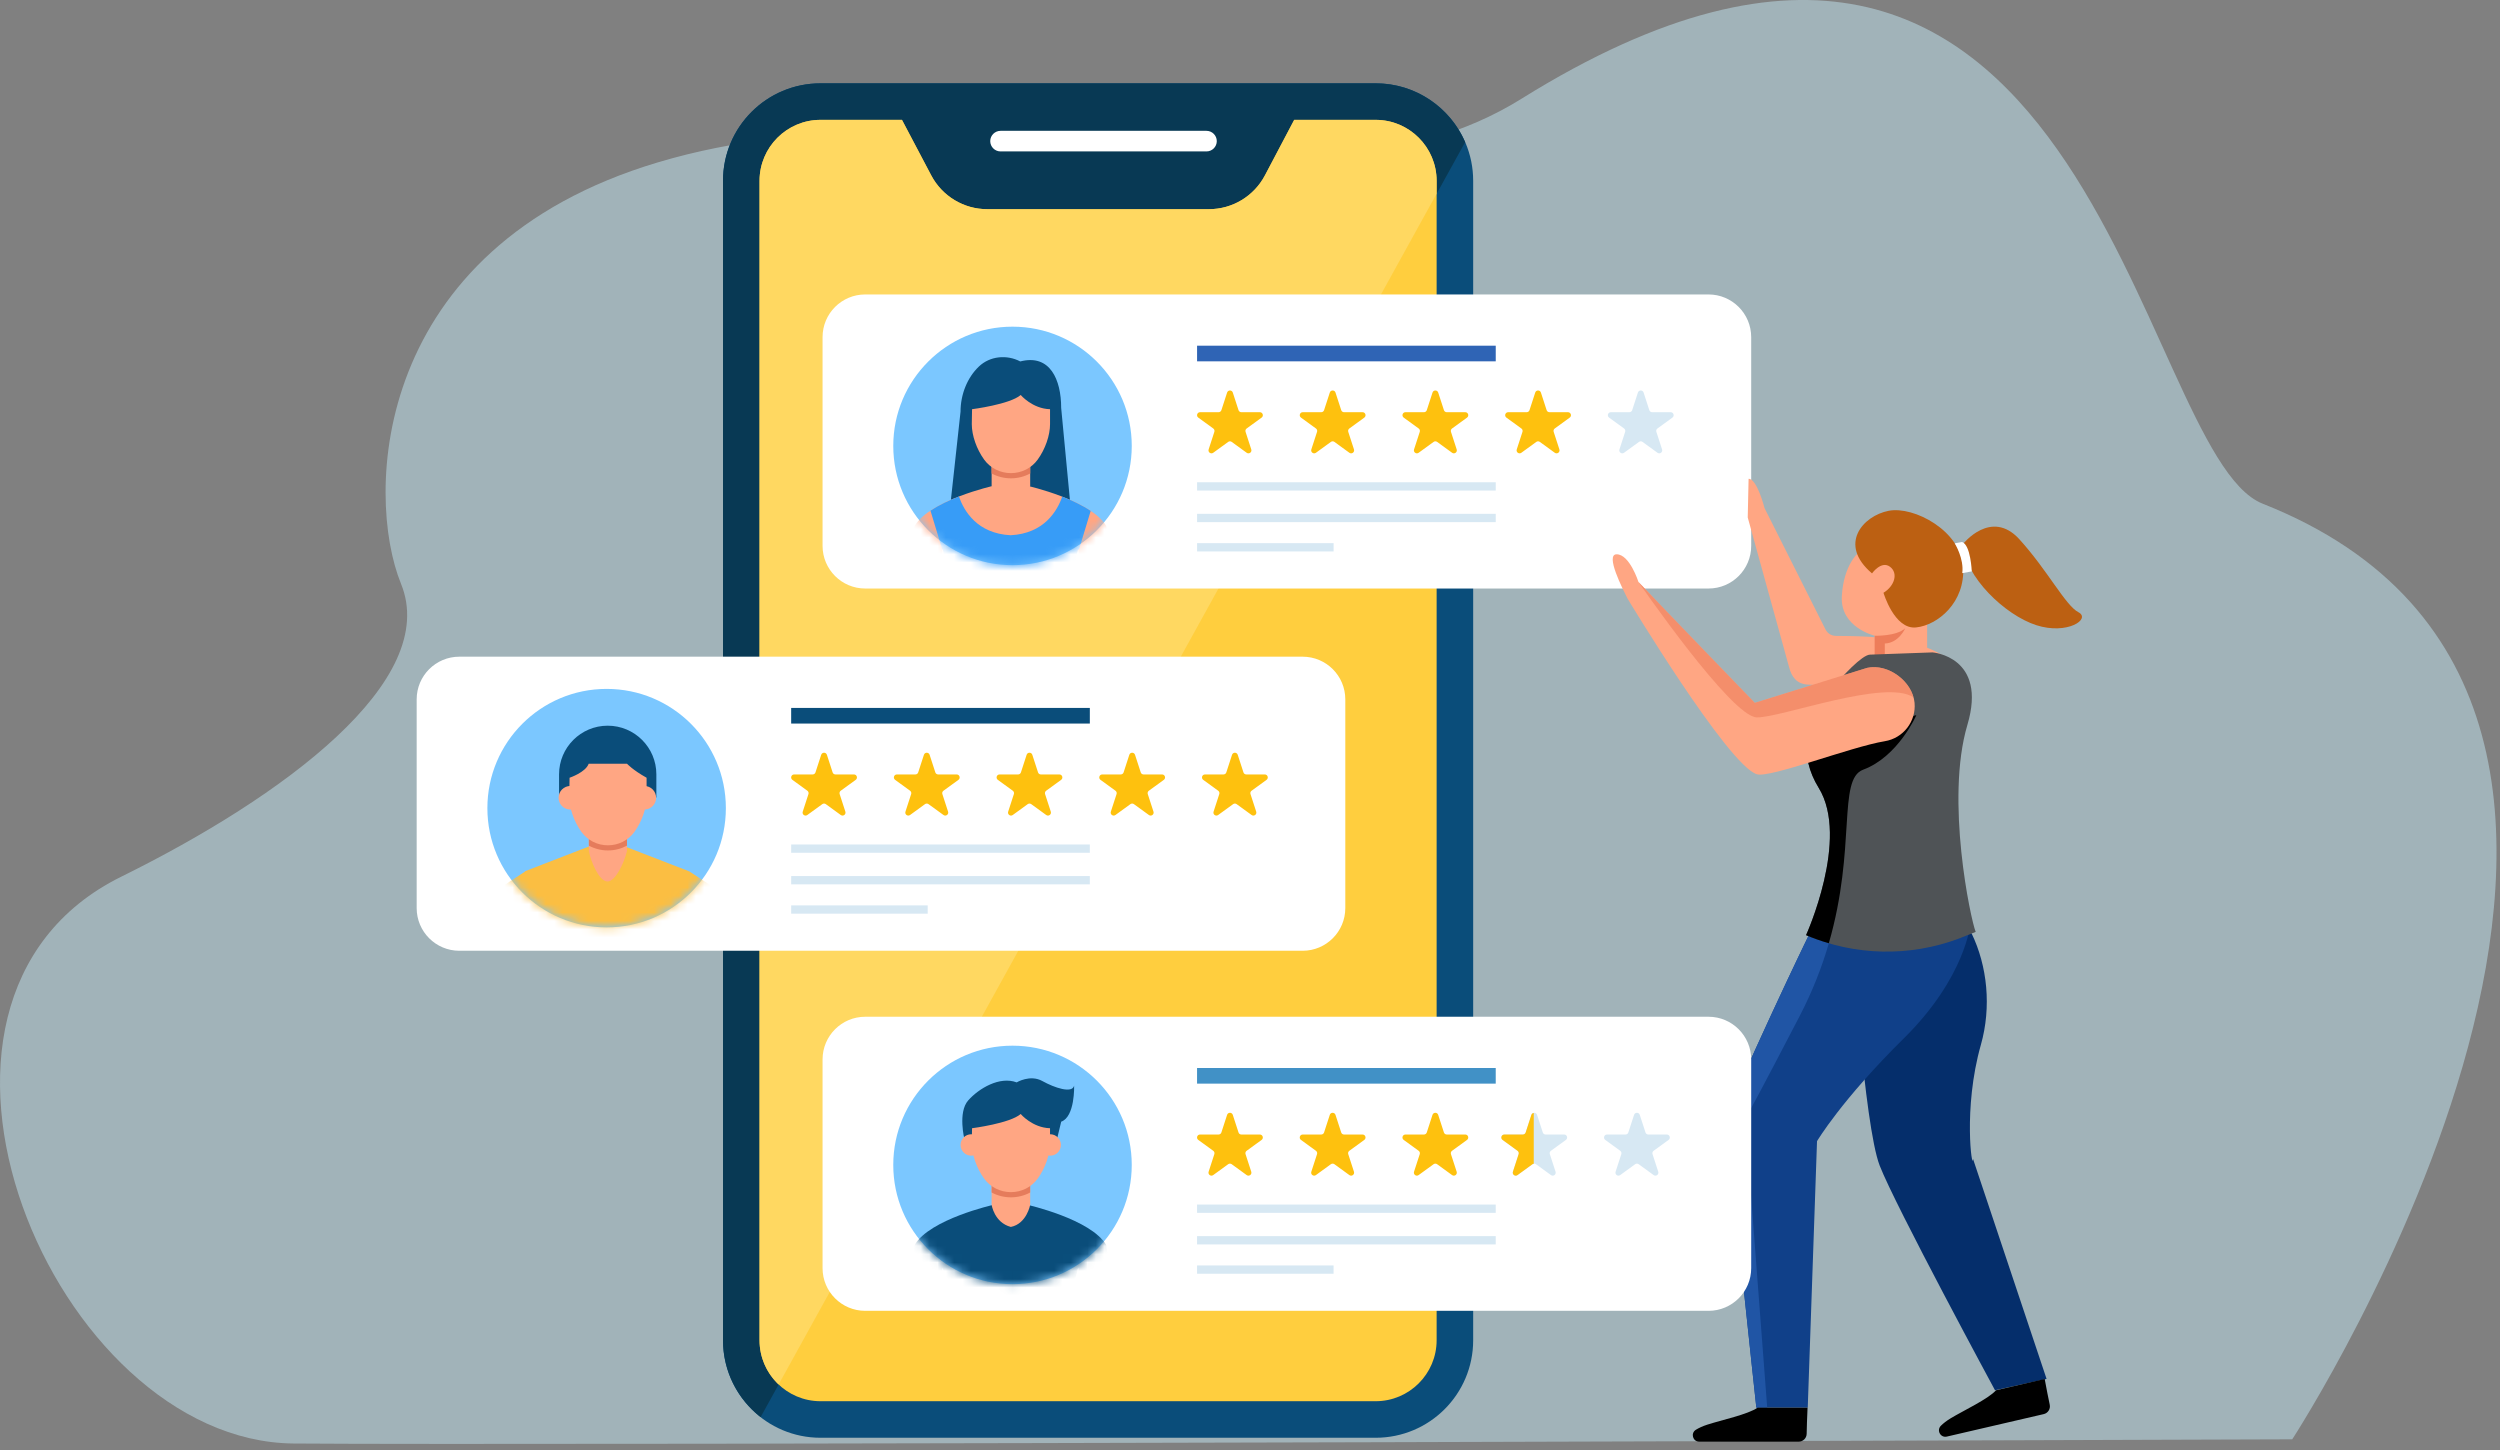 <svg viewBox="0 0 300 174" fill="none" xmlns="http://www.w3.org/2000/svg">
                        <rect x="0" y="0" width="300" height="174" fill="#808080" stroke="none"/>
                        <path d="M275.069 172.719C275.069 172.719 332.516 84.557 271.526 60.445C256.163 54.371 250.804 -30.659 182.566 11.856C155.428 28.764 116.352 8.303 78.932 19.487C44.565 29.757 43.775 59.383 48.12 70.049C52.868 81.703 33.935 95.636 14.544 105.205C-15.872 120.216 6.494 172.969 35.229 173.221C63.963 173.473 275.069 172.719 275.069 172.719Z" fill="#C2E7F2" fill-opacity="0.5"></path>
                        <path d="M165.081 10H98.462C92 10 86.762 15.239 86.762 21.701V160.83C86.762 167.293 92 172.531 98.462 172.531H165.081C171.543 172.531 176.781 167.293 176.781 160.83V21.701C176.781 15.239 171.543 10 165.081 10Z" fill="#0A4D7A"></path>
                        <path d="M165.08 10H98.461C91.999 10 86.761 15.239 86.761 21.701V160.829C86.761 164.58 88.532 167.91 91.276 170.051L175.819 17.059C174.021 12.907 169.892 10 165.08 10Z" fill="#083954"></path>
                        <path d="M144.778 15.7H120.064C119.384 15.7 118.828 16.256 118.828 16.936C118.828 17.616 119.384 18.171 120.064 18.171H144.778C145.458 18.171 146.014 17.615 146.014 16.936C146.014 16.256 145.458 15.7 144.778 15.7Z" fill="white"></path>
                        <path d="M165.079 14.384H155.304L151.787 21.05C150.472 23.542 147.887 25.101 145.069 25.101H118.471C115.653 25.101 113.068 23.542 111.753 21.05L108.236 14.384H98.461C94.427 14.384 91.144 17.666 91.144 21.701V160.829C91.144 164.863 94.427 168.146 98.461 168.146H165.079C169.114 168.146 172.396 164.863 172.396 160.829V21.701C172.396 17.666 169.114 14.384 165.079 14.384Z" fill="#FFCE3E"></path>
                        <path opacity="0.85" d="M172.395 21.703V23.247L93.433 166.143C92.024 164.802 91.144 162.919 91.144 160.827V21.703C91.144 17.667 94.428 14.383 98.457 14.383H108.235L111.749 21.053C113.07 23.546 115.65 25.103 118.473 25.103H145.072C147.888 25.103 150.469 23.546 151.789 21.053L155.303 14.383H165.081C169.111 14.383 172.395 17.667 172.395 21.703Z" fill="#FFD968"></path>
                        <path d="M205.022 35.334H103.829C101 35.334 98.707 37.627 98.707 40.456V65.501C98.707 68.33 101 70.623 103.829 70.623H205.022C207.85 70.623 210.144 68.33 210.144 65.501V40.456C210.143 37.627 207.85 35.334 205.022 35.334Z" fill="white"></path>
                        <path d="M147.936 47.105L148.622 49.218C148.67 49.365 148.808 49.465 148.962 49.465H151.184C151.53 49.465 151.675 49.909 151.394 50.113L149.597 51.419C149.472 51.51 149.419 51.672 149.467 51.819L150.153 53.932C150.26 54.262 149.883 54.536 149.602 54.333L147.805 53.027C147.68 52.935 147.51 52.935 147.384 53.027L145.587 54.333C145.307 54.536 144.929 54.262 145.037 53.932L145.723 51.819C145.771 51.672 145.718 51.51 145.593 51.419L143.796 50.113C143.515 49.909 143.659 49.465 144.006 49.465H146.227C146.383 49.465 146.519 49.365 146.568 49.218L147.254 47.105C147.362 46.776 147.829 46.776 147.936 47.105Z" fill="#FEC10E"></path>
                        <path d="M160.259 47.105L160.946 49.218C160.993 49.365 161.131 49.465 161.286 49.465H163.507C163.854 49.465 163.998 49.909 163.717 50.113L161.921 51.419C161.795 51.51 161.743 51.672 161.791 51.819L162.477 53.932C162.584 54.262 162.207 54.536 161.926 54.333L160.129 53.027C160.004 52.935 159.834 52.935 159.708 53.027L157.911 54.333C157.63 54.536 157.252 54.262 157.36 53.932L158.046 51.819C158.094 51.672 158.042 51.51 157.916 51.419L156.119 50.113C155.839 49.909 155.983 49.465 156.329 49.465H158.55C158.705 49.465 158.843 49.365 158.89 49.218L159.577 47.105C159.686 46.776 160.152 46.776 160.259 47.105Z" fill="#FEC10E"></path>
                        <path d="M172.585 47.105L173.271 49.218C173.319 49.365 173.457 49.465 173.612 49.465H175.834C176.18 49.465 176.325 49.909 176.044 50.113L174.246 51.419C174.12 51.51 174.068 51.672 174.116 51.819L174.802 53.932C174.909 54.262 174.532 54.536 174.252 54.333L172.454 53.027C172.329 52.935 172.159 52.935 172.034 53.027L170.236 54.333C169.956 54.536 169.579 54.262 169.685 53.932L170.372 51.819C170.419 51.672 170.367 51.51 170.242 51.419L168.445 50.113C168.165 49.909 168.309 49.465 168.655 49.465H170.876C171.031 49.465 171.168 49.365 171.216 49.218L171.902 47.105C172.011 46.776 172.478 46.776 172.585 47.105Z" fill="#FEC10E"></path>
                        <path d="M184.909 47.105L185.595 49.218C185.643 49.365 185.781 49.465 185.935 49.465H188.157C188.503 49.465 188.648 49.909 188.367 50.113L186.57 51.419C186.445 51.51 186.393 51.672 186.44 51.819L187.127 53.932C187.234 54.262 186.856 54.536 186.576 54.333L184.779 53.027C184.653 52.935 184.483 52.935 184.358 53.027L182.561 54.333C182.281 54.536 181.903 54.262 182.01 53.932L182.697 51.819C182.744 51.672 182.692 51.51 182.567 51.419L180.769 50.113C180.489 49.909 180.633 49.465 180.979 49.465H183.201C183.356 49.465 183.493 49.365 183.542 49.218L184.228 47.105C184.336 46.776 184.802 46.776 184.909 47.105Z" fill="#FEC10E"></path>
                        <path d="M197.232 47.105L197.918 49.218C197.966 49.365 198.104 49.465 198.259 49.465H200.48C200.827 49.465 200.971 49.909 200.69 50.113L198.893 51.419C198.768 51.51 198.716 51.672 198.763 51.819L199.45 53.932C199.556 54.262 199.179 54.536 198.899 54.333L197.101 53.027C196.976 52.935 196.806 52.935 196.681 53.027L194.883 54.333C194.603 54.536 194.225 54.262 194.333 53.932L195.019 51.819C195.067 51.672 195.014 51.51 194.889 51.419L193.091 50.113C192.811 49.909 192.955 49.465 193.301 49.465H195.522C195.678 49.465 195.815 49.365 195.863 49.218L196.549 47.105C196.659 46.776 197.125 46.776 197.232 47.105Z" fill="#D7E8F3"></path>
                        <path d="M179.489 57.87H143.649V58.865H179.489V57.87Z" fill="#D7E8F3"></path>
                        <path d="M179.489 41.483H143.649V43.36H179.489V41.483Z" fill="#2F64B5"></path>
                        <path d="M179.489 61.659H143.649V62.655H179.489V61.659Z" fill="#D7E8F3"></path>
                        <path d="M160.032 65.178H143.649V66.173H160.032V65.178Z" fill="#D7E8F3"></path>
                        <path d="M121.502 67.819C129.404 67.819 135.811 61.412 135.811 53.509C135.811 45.606 129.404 39.2 121.502 39.2C113.6 39.2 107.193 45.606 107.193 53.509C107.193 61.412 113.6 67.819 121.502 67.819Z" fill="#7BC7FF"></path>
                        <mask id="mask0_189_1475" style="mask-type:luminance" maskUnits="userSpaceOnUse" x="107" y="39" width="29" height="29">
                          <path d="M121.501 67.819C129.403 67.819 135.81 61.412 135.81 53.509C135.81 45.606 129.403 39.2 121.501 39.2C113.599 39.2 107.192 45.606 107.192 53.509C107.192 61.412 113.599 67.819 121.501 67.819Z" fill="white"></path>
                        </mask>
                        <g mask="url(#mask0_189_1475)">
                          <path d="M128.597 62.172L127.341 48.95C127.341 45.564 126.011 42.449 122.429 43.373C120.81 42.525 118.793 42.722 117.469 43.982C116.068 45.316 115.265 47.346 115.265 49.393L113.861 62.246L128.597 62.172Z" fill="#0A4D7A"></path>
                          <path d="M123.623 55.38V58.291C123.623 58.291 123.217 60.567 121.301 60.951C119.304 60.427 118.995 58.291 118.995 58.291V55.38H123.623Z" fill="#FFA683"></path>
                          <path d="M123.623 54.964V56.817C122.922 57.196 122.127 57.4 121.31 57.4C120.491 57.4 119.697 57.196 118.995 56.817V54.964H123.623Z" fill="#E57C5C"></path>
                          <path d="M126.004 49.105C123.877 49.046 122.484 47.398 122.484 47.398C121.188 48.527 116.646 49.105 116.646 49.105L116.615 50.898C116.615 52.249 117.186 53.891 118.098 55.154C118.84 56.181 120.043 56.776 121.31 56.776C122.578 56.776 123.78 56.181 124.522 55.154C125.435 53.891 126.005 52.248 126.005 50.898L126.004 49.105Z" fill="#FFA683"></path>
                          <path d="M132.754 63.132C130.941 60.014 123.267 58.291 123.267 58.291L121.25 59.064L119.232 58.291C119.232 58.291 111.557 60.014 109.744 63.132L107.521 79.939L111.05 79.884L113.117 65.852C113.117 65.852 114.422 70.384 114.349 73.031C114.277 75.677 113.453 80.052 113.453 80.052H121.045H121.455H129.047C129.047 80.052 128.223 75.677 128.151 73.031C128.078 70.384 129.383 65.852 129.383 65.852L131.45 79.884L134.979 79.939L132.754 63.132Z" fill="#FFA683"></path>
                          <path d="M127.468 59.597C126.855 61.346 125.274 64.021 121.273 64.229C117.26 64.02 115.681 61.329 115.073 59.581C113.9 60.034 112.677 60.605 111.658 61.283L113.037 65.852C113.059 65.886 113.078 65.932 113.098 65.972L113.116 65.852C113.116 65.852 113.173 66.053 113.26 66.382C113.275 66.433 113.288 66.487 113.303 66.541C113.66 67.908 114.404 71.014 114.348 73.032C114.276 75.679 113.452 80.054 113.452 80.054H121.044H121.455H129.046C129.046 80.054 128.222 75.679 128.15 73.032C128.078 70.385 129.383 65.853 129.383 65.853L129.411 66.047C129.443 65.978 129.474 65.909 129.51 65.853L130.881 61.311C129.866 60.628 128.643 60.054 127.468 59.597Z" fill="#379CF7"></path>
                        </g>
                        <path d="M220.285 76.307C219.774 76.296 219.309 76.011 219.072 75.558L211.74 60.964C211.74 60.964 210.863 57.454 209.831 57.454L209.728 62.099L214.686 80.042C214.974 81.163 215.559 82.121 217.055 82.157C220.102 82.228 225.675 83.205 229.307 84.157C233.023 85.132 236.148 84.134 236.148 84.134C236.38 75.929 223.409 76.376 220.285 76.307Z" fill="#FFA683"></path>
                        <path d="M231.257 74.473V78.622H224.958V76.285C224.958 76.285 220.816 75.307 221.018 71.567C221.219 67.828 222.974 66.016 223.923 65.728C224.872 65.44 229.445 67.281 229.532 67.511C229.618 67.742 230.107 71.711 230.107 71.711L231.257 74.473Z" fill="#FFA683"></path>
                        <path d="M224.642 68.806C224.642 68.806 225.758 67.231 226.799 68.011C227.839 68.791 227.319 70.351 226.018 71.132C226.018 71.132 227.319 75.553 229.92 75.293C232.52 75.033 235.86 72.286 235.572 68C235.284 63.715 229.688 60.697 226.627 61.298C223.549 61.902 220.529 65.325 224.642 68.806Z" fill="#BC6012"></path>
                        <path d="M235.544 65.296C235.544 65.296 238.938 60.982 242.332 64.721C245.726 68.46 247.854 72.66 249.408 73.466C250.961 74.271 248.085 76.227 244.346 75.019C240.606 73.811 235.774 69.208 235.544 65.296Z" fill="#BC6012"></path>
                        <path d="M224.958 78.622V76.285C224.958 76.285 227.533 76.386 228.628 75.389C228.628 75.389 227.86 77.171 226.176 77.22V78.622H224.958Z" fill="#ED7D5A"></path>
                        <path d="M222.191 111.814C222.191 111.814 223.676 135.019 225.564 139.877C227.453 144.734 239.4 166.828 239.4 166.828L245.588 165.466L236.762 139.068C236.695 140.687 235.522 133.076 237.706 125.374C238.987 120.854 238.493 115.922 236.578 111.982L221.113 111.815" fill="#052E6B"></path>
                        <path d="M236.457 110.836C236.457 110.836 235.878 117.283 228.465 124.597C220.978 131.983 218.043 136.942 218.043 136.942L216.93 168.916H210.758C210.758 168.916 207.116 135.221 207.217 134.008C207.318 132.793 217.537 110.837 218.751 108.914C219.965 106.991 236.457 110.836 236.457 110.836Z" fill="#104089"></path>
                        <path d="M231.904 78.288C231.904 78.288 238.523 78.783 236.086 86.99C233.422 95.962 236.476 110.341 237.082 111.825L235.098 112.616C229.152 114.851 222.572 114.709 216.728 112.219C216.728 112.219 221.989 100.617 218.245 94.546C215.838 90.641 216.548 86.701 219.358 83.213C221.179 80.953 223.476 78.599 224.383 78.557L231.904 78.288Z" fill="#4F5356"></path>
                        <path d="M210.76 168.918H212.064L209.423 134.253C209.859 133.53 211.37 130.761 215.95 121.943C217.545 118.874 218.662 115.942 219.46 113.192C218.63 112.952 217.808 112.666 217.001 112.333C213.73 119.052 207.297 133.046 207.217 134.008C207.114 135.219 210.76 168.918 210.76 168.918Z" fill="#2055A5"></path>
                        <path d="M223.577 92.363C220.485 93.508 222.782 101.722 219.458 113.19C218.534 112.919 217.622 112.6 216.728 112.219C216.728 112.219 221.989 100.617 218.245 94.545C217.059 92.621 216.633 90.688 216.839 88.805L229.96 85.822C229.96 85.822 227.781 90.805 223.577 92.363Z" fill="black"></path>
                        <path d="M195.292 71.809C195.292 71.809 207.304 91.772 210.81 92.907C212.369 93.411 222.081 89.617 226.18 88.944C228.395 88.58 229.952 86.567 229.747 84.332C229.511 81.77 226.573 79.591 224.06 80.142L210.576 84.343C210.576 84.343 199.158 72.536 196.616 69.837C196.616 69.837 195.562 66.515 193.995 66.515C192.593 66.516 194.721 70.667 195.292 71.809Z" fill="#FFA683"></path>
                        <path d="M204.871 170.96C206.574 170.406 209.76 169.731 210.913 168.919H216.907C216.847 170.121 216.816 171.288 216.799 172.064C216.789 172.586 216.363 173 215.842 173H203.909C203.128 173 202.843 171.979 203.509 171.569C203.855 171.357 204.3 171.146 204.871 170.96Z" fill="black"></path>
                        <path d="M234.099 170.185C235.632 169.261 238.583 167.883 239.524 166.832L245.362 165.477C245.576 166.66 245.809 167.804 245.968 168.565C246.076 169.075 245.755 169.575 245.247 169.693L233.623 172.39C232.862 172.566 232.354 171.636 232.909 171.087C233.199 170.8 233.584 170.495 234.099 170.185Z" fill="black"></path>
                        <path opacity="0.58" d="M210.811 86.087C213.635 86.156 226.265 81.418 229.62 83.682C229.001 81.416 226.356 79.638 224.059 80.142L210.575 84.343C210.575 84.343 199.158 72.536 196.615 69.837C196.615 69.837 207.741 86.012 210.811 86.087Z" fill="#ED7D5A"></path>
                        <path d="M235.451 65.04L234.569 65.199C234.569 65.199 235.709 67.049 235.471 68.779L236.611 68.567C236.611 68.567 236.491 65.412 235.451 65.04Z" fill="white"></path>
                        <path d="M156.314 78.802H55.122C52.293 78.802 50 81.095 50 83.924V108.969C50 111.798 52.293 114.092 55.122 114.092H156.315C159.143 114.092 161.437 111.798 161.437 108.969V83.924C161.436 81.095 159.143 78.802 156.314 78.802Z" fill="white"></path>
                        <path d="M99.228 90.574L99.914 92.687C99.962 92.834 100.1 92.934 100.254 92.934H102.475C102.822 92.934 102.966 93.378 102.685 93.582L100.888 94.888C100.763 94.979 100.71 95.14 100.758 95.288L101.444 97.401C101.551 97.73 101.174 98.005 100.893 97.801L99.097 96.496C98.971 96.404 98.802 96.404 98.676 96.496L96.878 97.801C96.598 98.005 96.22 97.731 96.328 97.401L97.014 95.288C97.062 95.14 97.009 94.979 96.884 94.888L95.087 93.582C94.806 93.378 94.95 92.934 95.297 92.934H97.518C97.673 92.934 97.81 92.834 97.858 92.687L98.544 90.574C98.655 90.244 99.121 90.244 99.228 90.574Z" fill="#FEC10E"></path>
                        <path d="M111.553 90.574L112.239 92.687C112.287 92.834 112.425 92.934 112.58 92.934H114.801C115.148 92.934 115.292 93.378 115.012 93.582L113.214 94.888C113.088 94.979 113.036 95.14 113.084 95.288L113.77 97.401C113.877 97.73 113.5 98.005 113.22 97.801L111.422 96.496C111.297 96.404 111.127 96.404 111.002 96.496L109.205 97.801C108.925 98.005 108.547 97.731 108.654 97.401L109.34 95.288C109.388 95.14 109.336 94.979 109.21 94.888L107.414 93.582C107.133 93.378 107.277 92.934 107.624 92.934H109.845C110 92.934 110.138 92.834 110.185 92.687L110.872 90.574C110.979 90.244 111.446 90.244 111.553 90.574Z" fill="#FEC10E"></path>
                        <path d="M123.877 90.574L124.564 92.687C124.611 92.834 124.749 92.934 124.904 92.934H127.126C127.472 92.934 127.617 93.378 127.336 93.582L125.539 94.888C125.414 94.979 125.362 95.14 125.409 95.288L126.096 97.401C126.202 97.73 125.825 98.005 125.545 97.801L123.748 96.496C123.623 96.404 123.453 96.404 123.327 96.496L121.531 97.801C121.25 98.005 120.873 97.731 120.98 97.401L121.666 95.288C121.714 95.14 121.661 94.979 121.536 94.888L119.739 93.582C119.459 93.378 119.603 92.934 119.949 92.934H122.171C122.326 92.934 122.463 92.834 122.511 92.687L123.197 90.574C123.304 90.244 123.77 90.244 123.877 90.574Z" fill="#FEC10E"></path>
                        <path d="M136.202 90.574L136.888 92.687C136.936 92.834 137.073 92.934 137.228 92.934H139.449C139.796 92.934 139.94 93.378 139.66 93.582L137.862 94.888C137.736 94.979 137.684 95.14 137.732 95.288L138.418 97.401C138.526 97.73 138.148 98.005 137.868 97.801L136.07 96.496C135.945 96.404 135.775 96.404 135.649 96.496L133.852 97.801C133.572 98.005 133.194 97.731 133.301 97.401L133.988 95.288C134.035 95.14 133.983 94.979 133.858 94.888L132.06 93.582C131.78 93.378 131.924 92.934 132.27 92.934H134.492C134.647 92.934 134.784 92.834 134.833 92.687L135.519 90.574C135.628 90.244 136.094 90.244 136.202 90.574Z" fill="#FEC10E"></path>
                        <path d="M148.527 90.574L149.214 92.687C149.261 92.834 149.399 92.934 149.554 92.934H151.775C152.122 92.934 152.266 93.378 151.985 93.582L150.189 94.888C150.063 94.979 150.011 95.14 150.059 95.288L150.745 97.401C150.852 97.73 150.474 98.005 150.194 97.801L148.397 96.496C148.272 96.404 148.102 96.404 147.976 96.496L146.178 97.801C145.898 98.005 145.52 97.731 145.628 97.401L146.314 95.288C146.362 95.14 146.309 94.979 146.184 94.888L144.387 93.582C144.107 93.378 144.251 92.934 144.597 92.934H146.818C146.974 92.934 147.111 92.834 147.159 92.687L147.845 90.574C147.953 90.244 148.42 90.244 148.527 90.574Z" fill="#FEC10E"></path>
                        <path d="M130.78 101.338H94.94V102.333H130.78V101.338Z" fill="#D7E8F3"></path>
                        <path d="M130.78 84.951H94.94V86.827H130.78V84.951Z" fill="#0A4D7A"></path>
                        <path d="M130.78 105.127H94.94V106.122H130.78V105.127Z" fill="#D7E8F3"></path>
                        <path d="M111.324 108.646H94.941V109.641H111.324V108.646Z" fill="#D7E8F3"></path>
                        <path d="M72.795 111.287C80.697 111.287 87.104 104.88 87.104 96.977C87.104 89.074 80.697 82.668 72.795 82.668C64.892 82.668 58.486 89.074 58.486 96.977C58.486 104.88 64.892 111.287 72.795 111.287Z" fill="#7BC7FF"></path>
                        <mask id="mask1_189_1475" style="mask-type:luminance" maskUnits="userSpaceOnUse" x="58" y="82" width="30" height="30">
                          <path d="M72.795 111.287C80.697 111.287 87.104 104.88 87.104 96.977C87.104 89.074 80.697 82.668 72.795 82.668C64.892 82.668 58.486 89.074 58.486 96.977C58.486 104.88 64.892 111.287 72.795 111.287Z" fill="white"></path>
                        </mask>
                        <g mask="url(#mask1_189_1475)">
                          <path d="M88.511 117.938L87.588 109.68C87.425 108.35 86.674 107.156 85.534 106.411L82.669 104.538L82.657 104.609V104.545L80.294 103.63L77.89 102.699L75.898 101.927L75.025 101.589L72.833 102.709L70.644 101.589L69.875 101.887L67.996 102.613L65.456 103.597L63.011 104.545V104.583L60.214 106.411C59.074 107.156 58.324 108.35 58.16 109.68L57.238 117.938H63.043L63.059 124.808H82.61L82.626 117.938H88.511Z" fill="#FBBE42"></path>
                        </g>
                        <mask id="mask2_189_1475" style="mask-type:luminance" maskUnits="userSpaceOnUse" x="58" y="82" width="30" height="30">
                          <path d="M72.795 111.287C80.697 111.287 87.104 104.88 87.104 96.977C87.104 89.074 80.697 82.668 72.795 82.668C64.892 82.668 58.486 89.074 58.486 96.977C58.486 104.88 64.892 111.287 72.795 111.287Z" fill="white"></path>
                        </mask>
                        <g mask="url(#mask2_189_1475)">
                          <path d="M72.925 87.083C69.701 87.083 67.087 89.697 67.087 92.922V95.707H78.763V92.922C78.763 89.697 76.149 87.083 72.925 87.083Z" fill="#0A4D7A"></path>
                          <path d="M75.239 100.057V102.101C75.239 102.101 75.228 102.162 75.202 102.265C74.898 103.469 73.88 105.8 72.881 105.777C71.881 105.754 70.901 103.376 70.672 102.156C70.666 102.121 70.663 102.102 70.663 102.102V100.057H75.239V100.057Z" fill="#FFA683"></path>
                          <path d="M75.239 99.645V101.477C74.545 101.851 73.759 102.054 72.951 102.054C72.142 102.054 71.356 101.851 70.663 101.477V99.645H75.239Z" fill="#E57C5C"></path>
                          <path d="M68.445 97.148C69.227 97.148 69.861 96.514 69.861 95.732C69.861 94.95 69.227 94.315 68.445 94.315C67.663 94.315 67.029 94.95 67.029 95.732C67.029 96.514 67.663 97.148 68.445 97.148Z" fill="#FFA683"></path>
                          <path d="M77.318 97.148C78.1 97.148 78.734 96.514 78.734 95.732C78.734 94.95 78.1 94.315 77.318 94.315C76.536 94.315 75.902 94.95 75.902 95.732C75.902 96.514 76.536 97.148 77.318 97.148Z" fill="#FFA683"></path>
                          <path d="M77.591 93.329C75.917 92.394 75.24 91.647 75.24 91.647H70.643C70.274 92.687 68.349 93.329 68.349 93.329L68.31 95.625C68.31 96.96 68.873 98.584 69.775 99.833C70.144 100.34 70.623 100.741 71.168 101.015C71.714 101.289 72.323 101.437 72.95 101.437C74.205 101.437 75.393 100.848 76.127 99.833C77.031 98.583 77.593 96.96 77.593 95.625L77.591 93.329Z" fill="#FFA683"></path>
                        </g>
                        <path d="M205.022 122.01H103.829C101 122.01 98.707 124.304 98.707 127.133V152.178C98.707 155.007 101 157.3 103.829 157.3H205.022C207.85 157.3 210.144 155.007 210.144 152.178V127.133C210.143 124.303 207.85 122.01 205.022 122.01Z" fill="white"></path>
                        <path d="M147.934 133.782L148.621 135.895C148.668 136.043 148.806 136.143 148.96 136.143H151.182C151.528 136.143 151.673 136.586 151.392 136.79L149.595 138.096C149.47 138.187 149.417 138.349 149.465 138.496L150.151 140.609C150.259 140.939 149.881 141.214 149.6 141.01L147.803 139.704C147.678 139.613 147.508 139.613 147.382 139.704L145.585 141.01C145.305 141.214 144.927 140.94 145.035 140.609L145.721 138.496C145.769 138.349 145.716 138.187 145.591 138.096L143.794 136.79C143.513 136.586 143.657 136.143 144.004 136.143H146.225C146.381 136.143 146.518 136.043 146.566 135.895L147.252 133.782C147.36 133.452 147.827 133.452 147.934 133.782Z" fill="#FEC10E"></path>
                        <path d="M160.258 133.782L160.944 135.895C160.992 136.043 161.129 136.143 161.284 136.143H163.505C163.852 136.143 163.996 136.586 163.715 136.79L161.919 138.096C161.793 138.187 161.741 138.349 161.789 138.496L162.475 140.609C162.582 140.939 162.205 141.214 161.924 141.01L160.127 139.704C160.002 139.613 159.832 139.613 159.706 139.704L157.909 141.01C157.628 141.214 157.251 140.94 157.358 140.609L158.044 138.496C158.092 138.349 158.04 138.187 157.914 138.096L156.117 136.79C155.837 136.586 155.981 136.143 156.327 136.143H158.548C158.703 136.143 158.841 136.043 158.889 135.895L159.575 133.782C159.684 133.452 160.15 133.452 160.258 133.782Z" fill="#FEC10E"></path>
                        <path d="M172.583 133.782L173.269 135.895C173.317 136.043 173.455 136.143 173.61 136.143H175.832C176.178 136.143 176.323 136.586 176.042 136.79L174.244 138.096C174.118 138.187 174.066 138.349 174.114 138.496L174.8 140.609C174.907 140.939 174.53 141.214 174.25 141.01L172.452 139.704C172.327 139.613 172.157 139.613 172.032 139.704L170.234 141.01C169.954 141.214 169.577 140.94 169.683 140.609L170.37 138.496C170.417 138.349 170.365 138.187 170.24 138.096L168.443 136.79C168.163 136.586 168.307 136.143 168.653 136.143H170.874C171.029 136.143 171.166 136.043 171.214 135.895L171.9 133.782C172.009 133.452 172.476 133.452 172.583 133.782Z" fill="#FEC10E"></path>
                        <path d="M184.448 133.782L185.134 135.895C185.182 136.043 185.32 136.143 185.475 136.143H187.697C188.043 136.143 188.188 136.586 187.907 136.79L186.109 138.096C185.984 138.187 185.932 138.349 185.979 138.496L186.666 140.609C186.772 140.939 186.395 141.214 186.115 141.01L184.318 139.704C184.192 139.613 184.023 139.613 183.897 139.704L182.099 141.01C181.819 141.214 181.442 140.94 181.549 140.609L182.235 138.496C182.283 138.349 182.23 138.187 182.105 138.096L180.308 136.79C180.028 136.586 180.172 136.143 180.518 136.143H182.739C182.895 136.143 183.031 136.043 183.079 135.895L183.765 133.782C183.874 133.452 184.341 133.452 184.448 133.782Z" fill="#D7E8F3"></path>
                        <path d="M196.771 133.782L197.458 135.895C197.505 136.043 197.643 136.143 197.798 136.143H200.02C200.366 136.143 200.511 136.586 200.23 136.79L198.433 138.096C198.307 138.187 198.255 138.349 198.303 138.496L198.989 140.609C199.096 140.939 198.719 141.214 198.438 141.01L196.641 139.704C196.515 139.613 196.346 139.613 196.22 139.704L194.423 141.01C194.142 141.214 193.765 140.94 193.872 140.609L194.558 138.496C194.606 138.349 194.553 138.187 194.428 138.096L192.632 136.79C192.351 136.586 192.495 136.143 192.842 136.143H195.063C195.218 136.143 195.355 136.043 195.402 135.895L196.089 133.782C196.198 133.452 196.665 133.452 196.771 133.782Z" fill="#D7E8F3"></path>
                        <path d="M184.049 133.553C183.928 133.573 183.812 133.641 183.766 133.782L183.08 135.895C183.032 136.043 182.894 136.143 182.74 136.143H180.519C180.172 136.143 180.028 136.587 180.309 136.79L182.105 138.096C182.231 138.188 182.283 138.349 182.235 138.497L181.549 140.61C181.442 140.939 181.82 141.214 182.1 141.01L183.897 139.704C183.943 139.671 183.997 139.663 184.05 139.654V133.553H184.049Z" fill="#FEC10E"></path>
                        <path d="M179.487 144.546H143.647V145.542H179.487V144.546Z" fill="#D7E8F3"></path>
                        <path d="M179.487 128.16H143.647V130.036H179.487V128.16Z" fill="#4191C6"></path>
                        <path d="M179.487 148.335H143.647V149.331H179.487V148.335Z" fill="#D7E8F3"></path>
                        <path d="M160.03 151.854H143.647V152.849H160.03V151.854Z" fill="#D7E8F3"></path>
                        <path d="M121.501 154.1C129.403 154.1 135.81 147.694 135.81 139.791C135.81 131.888 129.403 125.481 121.501 125.481C113.599 125.481 107.192 131.888 107.192 139.791C107.192 147.694 113.599 154.1 121.501 154.1Z" fill="#7BC7FF"></path>
                        <mask id="mask3_189_1475" style="mask-type:luminance" maskUnits="userSpaceOnUse" x="107" y="125" width="29" height="30">
                          <path d="M121.5 154.1C129.402 154.1 135.809 147.694 135.809 139.791C135.809 131.888 129.402 125.481 121.5 125.481C113.598 125.481 107.191 131.888 107.191 139.791C107.191 147.694 113.598 154.1 121.5 154.1Z" fill="white"></path>
                        </mask>
                        <g mask="url(#mask3_189_1475)">
                          <path d="M115.736 136.723C115.736 136.723 114.919 133.478 116.184 132.05C117.449 130.621 119.959 129.112 122 129.887C122 129.887 123.612 128.908 125.08 129.724C126.55 130.541 128.672 131.255 128.896 130.275C128.896 130.275 129.018 134.009 127.345 134.601L126.651 137.478H115.939L115.736 136.723Z" fill="#0A4D7A"></path>
                          <path d="M132.753 149.413C130.94 146.295 123.266 144.573 123.266 144.573L121.249 145.346L119.231 144.573C119.231 144.573 111.556 146.295 109.743 149.413L107.52 166.22L111.049 166.165L113.116 152.133C113.116 152.133 114.421 156.665 114.348 159.312C114.276 161.958 113.452 166.333 113.452 166.333H121.044H121.454H129.046C129.046 166.333 128.222 161.958 128.15 159.312C128.077 156.665 129.382 152.133 129.382 152.133L131.449 166.165L134.979 166.22L132.753 149.413Z" fill="#0A4D7A"></path>
                          <path d="M123.622 141.661V144.572C123.622 144.572 123.216 146.848 121.3 147.232C119.303 146.708 118.994 144.572 118.994 144.572V141.661H123.622Z" fill="#FFA683"></path>
                          <path d="M123.622 141.245V143.098C122.921 143.477 122.126 143.681 121.309 143.681C120.49 143.681 119.696 143.477 118.994 143.098V141.245H123.622Z" fill="#E57C5C"></path>
                          <path d="M126.003 135.387C123.876 135.327 122.483 133.68 122.483 133.68C121.187 134.808 116.645 135.387 116.645 135.387L116.614 137.179C116.614 138.53 117.185 140.172 118.097 141.435C118.839 142.462 120.042 143.057 121.309 143.057C122.577 143.057 123.779 142.462 124.521 141.435C125.434 140.172 126.004 138.53 126.004 137.179L126.003 135.387Z" fill="#FFA683"></path>
                          <path d="M116.551 138.681C117.261 138.681 117.836 138.106 117.836 137.396C117.836 136.686 117.261 136.11 116.551 136.11C115.841 136.11 115.266 136.686 115.266 137.396C115.266 138.106 115.841 138.681 116.551 138.681Z" fill="#FFA683"></path>
                          <path d="M126.025 138.681C126.735 138.681 127.31 138.106 127.31 137.396C127.31 136.686 126.735 136.11 126.025 136.11C125.315 136.11 124.739 136.686 124.739 137.396C124.739 138.106 125.315 138.681 126.025 138.681Z" fill="#FFA683"></path>
                        </g>
                      </svg>